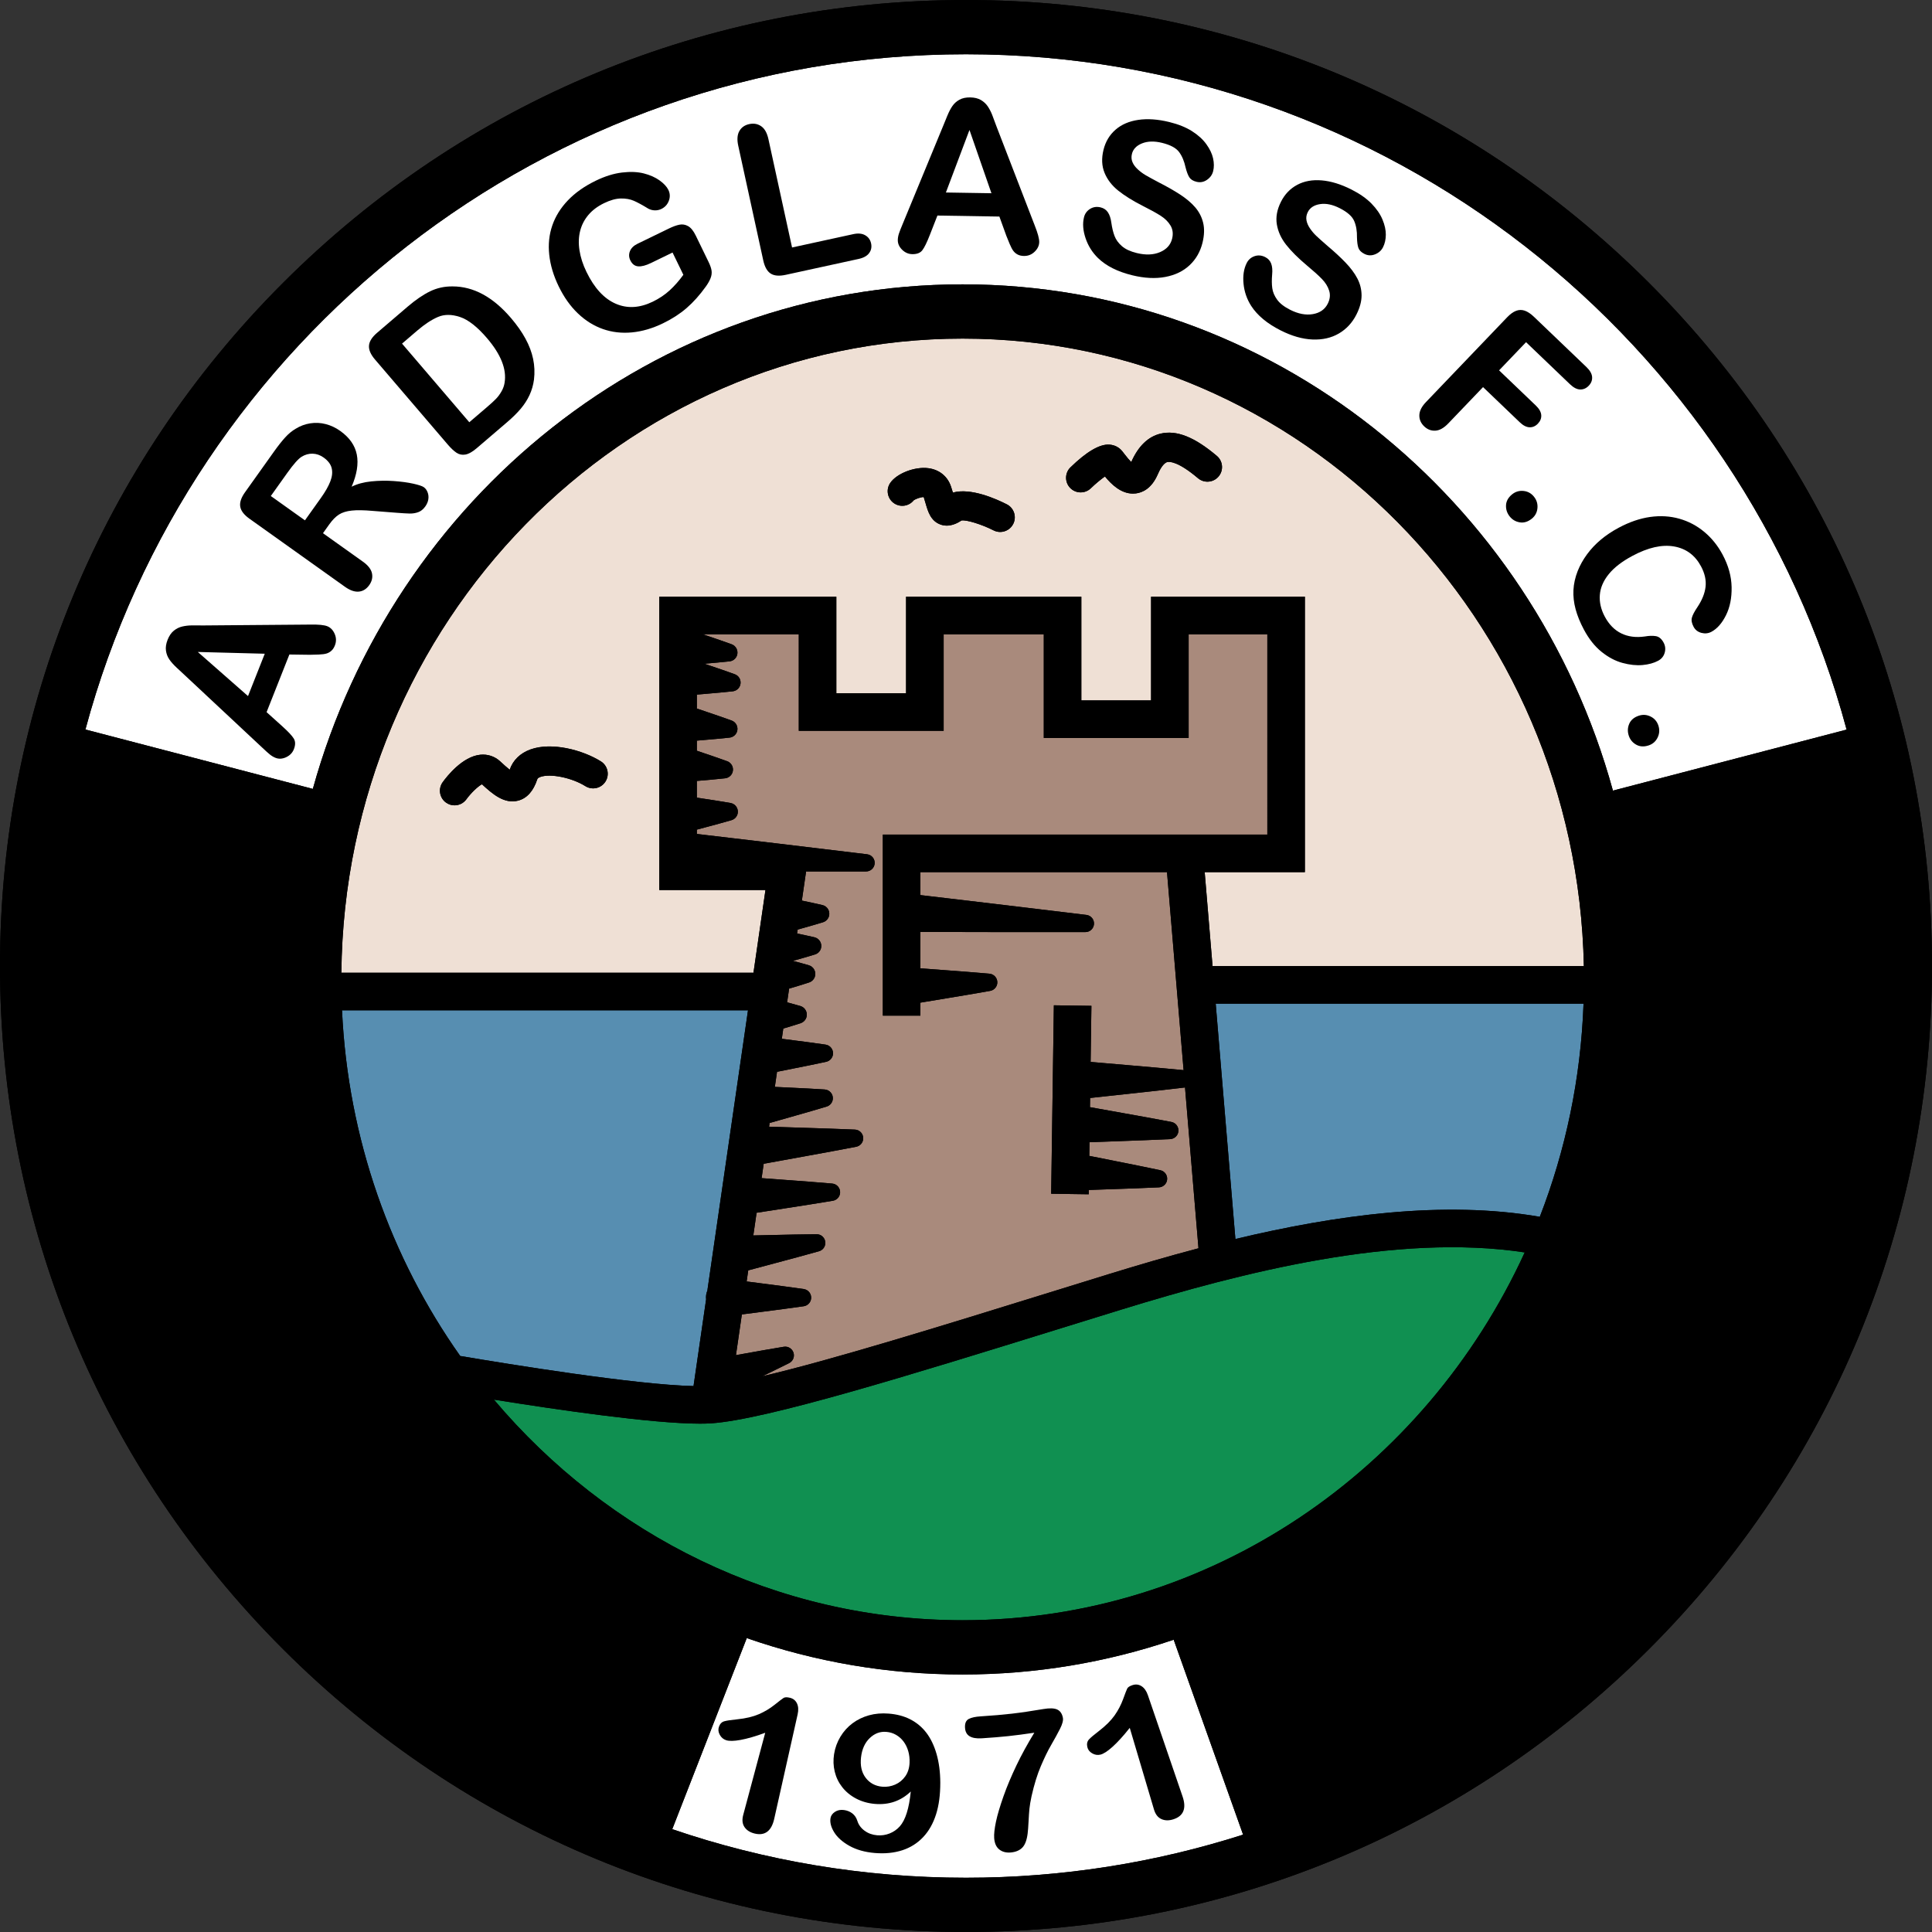 <?xml version="1.0" encoding="utf-8"?>
<!-- Generator: Adobe Illustrator 27.7.0, SVG Export Plug-In . SVG Version: 6.00 Build 0)  -->
<svg version="1.1" id="Layer_1" xmlns="http://www.w3.org/2000/svg" xmlns:xlink="http://www.w3.org/1999/xlink" x="0px" y="0px"
	 viewBox="0 0 2280.35 2280.35" style="enable-background:new 0 0 2280.35 2280.35;" xml:space="preserve">
<rect x="0" y="0" width="2280.35" height="2280.35" fill="#333333" stroke="none"/>
<style type="text/css">
	.st0{fill:#578EB1;}
	.st1{fill:#109051;}
	.st2{fill:#EFE0D5;}
	.st3{fill:#A98A7C;}
	.st4{fill:#FFFFFF;}
</style>
<g>
	<path d="M2280.35,1140.17c0,304.55-118.6,590.88-333.95,806.23s-501.67,333.95-806.23,333.95c-304.55,0-590.87-118.6-806.22-333.95
		S0,1444.72,0,1140.17S118.6,549.3,333.95,333.95S835.62,0,1140.17,0c304.56,0,590.88,118.6,806.23,333.95
		S2280.35,835.62,2280.35,1140.17z"/>
</g>
<g>
	<path class="st0" d="M1458.15,1462.4c118.45-28.33,246.06-45.9,359.28-26.2c30.39-78.3,48.41-163.01,51.62-251.57H1434.9
		L1458.15,1462.4z"/>
	<path class="st1" d="M1322.43,1546.04c-23.14,7.14-46.67,14.43-70.3,21.76c-178.8,55.45-347.69,107.81-412.85,112.16
		c-3.92,0.26-8.35,0.38-13.2,0.38c-55.93,0-169.03-16.51-243.15-28.39c134.56,159.46,332.7,260.42,553.29,260.42
		c292.72,0,545.89-177.79,663.43-434.14C1648.06,1455.17,1466.71,1501.56,1322.43,1546.04z"/>
	<path class="st2" d="M903.49,1050.47H778.17V704.3h208.97v113.98h82.32V704.3h206.86v122.42h82.32V704.3h181.53v325.06H1421.9
		l9.29,110.95h438.25c-8.13-409.84-333.9-740.67-733.22-740.67c-401.85,0-729.2,335.05-733.31,748.5h486.42L903.49,1050.47z
		 M1263.51,551.58c19.01-18.5,34.48-27.54,45.85-26.81c6.11,0.38,11.53,3.16,15.25,7.81c0.59,0.74,1.29,1.65,2.08,2.69
		c3.45,4.51,6.3,7.89,8.53,10.11c8.29-18.82,19.97-30.12,34.73-33.58c18.8-4.41,39.88,3.95,66.32,26.32
		c7.27,6.15,8.17,17.03,2.02,24.29c-6.15,7.27-17.03,8.18-24.29,2.02c-23.66-20.03-33.67-19.67-36.16-19.08
		c-4.9,1.15-9.17,9.53-11.28,14.42c-7.3,16.94-18.09,21.64-25.85,22.6c-1.17,0.14-2.33,0.21-3.46,0.21
		c-14.32,0-25.52-11.01-33.09-20.21c-4.83,3.4-11.28,8.74-16.61,13.91c-6.83,6.63-17.74,6.48-24.37-0.35
		C1256.54,569.12,1256.69,558.21,1263.51,551.58z M1050.63,570.2c7.56-11.35,29.11-19.72,45.18-17.58
		c12.94,1.73,22.66,9.63,26.67,21.69c0.84,2.52,1.57,4.9,2.22,7.11c20.92-5.93,50.67,7.23,63.66,13.85
		c8.48,4.32,11.85,14.7,7.53,23.19c-3.04,5.98-9.1,9.41-15.37,9.42c-2.63,0-5.31-0.61-7.81-1.89c-14.16-7.19-32.26-12.72-37.9-11.65
		c-4.27,2.81-13.99,8.69-24.85,4.71c-11.46-4.19-14.67-15.29-17.51-25.09c-0.64-2.21-1.34-4.64-2.19-7.28c-0.03,0-0.05,0-0.07,0
		c-3.33,0-9.27,2.01-11.76,3.85c-5.52,6.92-15.51,8.57-23.01,3.57C1047.5,588.83,1045.36,578.13,1050.63,570.2z M714.69,922.4
		c-5.05,8.07-15.68,10.53-23.75,5.48c-15.95-9.96-41.24-15.15-53.07-10.9c-3.16,1.14-3.55,2.3-3.75,2.92
		c-4.62,13.96-12.24,22.41-22.63,25.09c-16.42,4.24-30.33-7.98-42.64-19.32c-4.55,2.25-12.91,10.2-18.39,17.75
		c-3.38,4.64-8.64,7.11-13.98,7.11c-3.5,0-7.03-1.06-10.08-3.27c-7.7-5.57-9.44-16.32-3.89-24.03c5.1-7.07,23.37-30.31,44.41-32.43
		c8.69-0.87,17.05,1.91,23.48,7.85l0.6,0.56c2.94,2.71,7.15,6.6,10.59,9.3c3.92-11.29,12.41-19.56,24.59-23.96
		c24.9-8.98,61.37,0.55,83.04,14.09C717.29,903.69,719.74,914.33,714.69,922.4z"/>
	<path class="st3" d="M1335.01,1290.7l-31.92,3.47l-15.96,1.73c-0.16,0.01-0.32,0.04-0.48,0.05l-0.15,10.84l9.89,1.77l28.74,5.15
		c19.16,3.39,38.32,6.89,57.46,10.52c5.55,1.05,9.19,6.4,8.14,11.95c-0.9,4.74-4.95,8.09-9.57,8.31
		c-19.47,0.91-38.92,1.68-58.37,2.35l-29.18,1.07l-7.7,0.28l-0.23,16.09l4.3,0.86l26.51,5.28c17.68,3.48,35.35,7.06,53.01,10.78
		c5.53,1.17,9.07,6.59,7.91,12.12c-0.98,4.66-5,7.91-9.55,8.11c-18.03,0.82-36.04,1.51-54.05,2.09l-27.02,0.94l-1.68,0.06
		l-0.07,5.08l-44.32-0.63l3.17-222.41l44.32,0.63l-0.94,66.2l15.41,1.34l31.99,2.77c20.78,1.76,41.56,3.62,62.34,5.61l-19.57-233.75
		h-291.07v27.13c2.82,0.36,5.63,0.71,8.46,0.99l26.79,3.17l53.57,6.34l107.13,12.89c5.58,0.67,9.55,5.74,8.88,11.31
		c-0.62,5.17-5.02,8.96-10.1,8.96l-107.9-0.01l-53.95-0.11l-26.97-0.06c-1.97-0.04-3.94-0.03-5.91-0.02v42.96l3.34,0.25l26.03,1.96
		c17.35,1.26,34.71,2.62,52.07,4.13c5.63,0.49,9.81,5.45,9.32,11.09c-0.41,4.72-3.96,8.41-8.41,9.2
		c-17.16,3.05-34.32,5.96-51.49,8.77l-25.75,4.28l-5.11,0.85v15.33h-44.33V985.03h453.82V748.62h-92.87v122.42h-170.97V748.62
		h-118.2V862.6H942.82V748.62H829.39l5.45,1.85c9.58,3.21,19.16,6.52,28.71,9.97c5.41,1.95,8.22,7.92,6.26,13.34
		c-1.4,3.87-4.86,6.41-8.7,6.82c-9.93,1.06-19.85,1.97-29.75,2.8l7.17,2.43c9.58,3.21,19.16,6.52,28.71,9.97
		c5.41,1.95,8.22,7.92,6.26,13.34c-1.4,3.87-4.86,6.41-8.7,6.82c-10.1,1.07-20.19,2.01-30.26,2.84l-12.06,1.05v16.44l12.35,4.19
		c9.58,3.21,19.16,6.52,28.71,9.97c5.41,1.95,8.22,7.92,6.26,13.34c-1.4,3.87-4.86,6.41-8.7,6.82c-10.1,1.07-20.19,2.01-30.26,2.84
		l-8.37,0.73v11.92l7.07,2.4c9.58,3.21,19.16,6.52,28.71,9.97c5.41,1.95,8.22,7.92,6.26,13.34c-1.4,3.87-4.86,6.41-8.7,6.82
		c-10.1,1.07-20.19,2.01-30.26,2.84l-3.09,0.27v19.72l9.77,1.5c10,1.49,20,3.09,30.01,4.82c5.67,0.98,9.47,6.37,8.49,12.04
		c-0.7,4.06-3.67,7.16-7.38,8.23c-9.76,2.82-19.53,5.49-29.3,8.07l-11.58,3.1v5.08c4.49,0.52,8.97,1.16,13.47,1.61l26.79,3.17
		l53.57,6.34l107.13,12.89c5.58,0.67,9.55,5.74,8.88,11.31c-0.62,5.17-5.02,8.96-10.1,8.96l-70.79,0l-4.99,34.38
		c8.08,1.66,16.17,3.4,24.26,5.28c5.66,1.31,9.17,6.97,7.86,12.62c-0.88,3.78-3.71,6.6-7.16,7.67c-8.39,2.57-16.78,4.99-25.17,7.32
		l-4.75,1.34l-0.67,4.61c6.81,1.43,13.62,2.87,20.44,4.45c5.66,1.31,9.17,6.97,7.86,12.62c-0.88,3.78-3.71,6.6-7.16,7.67
		c-8.39,2.57-16.78,4.99-25.17,7.32l-0.63,0.18l-0.02,0.11c6.18,1.65,12.37,3.33,18.55,5.15c5.63,1.66,8.85,7.57,7.19,13.2
		c-1.02,3.46-3.71,6.04-6.9,7.1c-7.3,2.38-14.61,4.63-21.91,6.77l-1.68,0.5l-2.34,16.17c5.21,1.41,10.42,2.8,15.63,4.34
		c5.63,1.66,8.85,7.57,7.19,13.2c-1.02,3.46-3.71,6.04-6.9,7.1c-6.8,2.22-13.61,4.3-20.41,6.31l-1.75,12.08l13.44,1.74
		c12.72,1.6,25.44,3.31,38.17,5.15c5.64,0.82,9.55,6.05,8.73,11.69c-0.63,4.38-3.95,7.72-8.04,8.6
		c-12.57,2.71-25.15,5.28-37.73,7.75l-18.87,3.77l-1.36,0.27l-2.58,17.82l1.13,0.05l19.22,0.93c12.81,0.58,25.63,1.25,38.46,2.07
		c5.69,0.36,10,5.26,9.64,10.95c-0.28,4.42-3.32,8.01-7.32,9.22c-12.31,3.71-24.65,7.28-36.99,10.75l-18.51,5.27l-9.25,2.63
		c-0.86,0.2-1.71,0.46-2.56,0.72l-0.63,4.37l12.87,0.41l29.48,0.94c19.65,0.58,39.31,1.27,58.97,2.09c5.64,0.24,10.02,5,9.78,10.64
		c-0.2,4.83-3.73,8.73-8.28,9.61c-19.33,3.72-38.67,7.3-58.02,10.78l-29.02,5.28l-14.51,2.64c-2.55,0.38-5.08,0.96-7.62,1.39
		l-2.46,16.94l1.3,0.1l27.33,2.03c18.22,1.31,36.44,2.72,54.66,4.28c5.63,0.48,9.81,5.43,9.33,11.06c-0.41,4.76-4.01,8.48-8.52,9.22
		c-18.04,3-36.09,5.86-54.15,8.62l-27.08,4.2l-8.8,1.37l-3.88,26.77l22.32-0.5c17.43-0.43,34.87-0.76,52.34-0.95
		c5.66-0.06,10.29,4.47,10.35,10.13c0.05,4.74-3.13,8.76-7.48,9.97c-16.82,4.7-33.66,9.27-50.51,13.73l-25.27,6.76l-7.72,2.06
		l-1.9,13.11l19.22,2.49c16.04,2.04,32.08,4.17,48.13,6.45c5.61,0.8,9.51,5.99,8.71,11.59c-0.66,4.62-4.31,8.08-8.71,8.71
		c-16.04,2.28-32.08,4.42-48.13,6.45l-24.06,3.12l-0.8,0.1l-6.97,48.05l11.44-2.05c14.97-2.72,29.97-5.35,45.01-7.84
		c5.59-0.93,10.88,2.86,11.81,8.45c0.75,4.55-1.62,8.9-5.53,10.86c-10.48,5.25-21.01,10.36-31.54,15.47
		c82.14-19.23,212.26-59.58,339.15-98.93c23.65-7.33,47.21-14.64,70.37-21.78c33.37-10.29,68.7-20.66,105.22-30.31l-15.89-189.8
		C1377.47,1286.08,1356.24,1288.44,1335.01,1290.7z"/>
	<path class="st0" d="M833.4,1533.76c-0.17-1.77-0.2-3.57,0.07-5.41c0.26-1.79,0.8-3.47,1.45-5.08l47.97-330.81H403.67
		c7.03,151.98,57.78,292.33,139.5,407.99c57.53,9.74,207.13,34.03,275.4,35.52L833.4,1533.76z"/>
	<path class="st4" d="M1136.22,1976.4c-89.06,0-174.76-15.11-254.81-42.95L793.46,2159c108.84,37.14,225.46,57.32,346.72,57.32
		c113.99,0,223.88-17.88,327.07-50.87l-81.93-230.09C1306.9,1961.95,1223.17,1976.4,1136.22,1976.4z"/>
	<path class="st4" d="M1140.17,64.03c-496.88,0-916.12,338.53-1039.36,797.03l268.43,70.08
		c95.26-343.39,403.03-595.52,766.98-595.52c364.66,0,672.92,253.12,767.53,597.55l275.82-72.01
		C2056.35,402.6,1637.09,64.03,1140.17,64.03z"/>
	<path d="M1933.65,1156.01c0,362.91-230.25,671.48-548.35,779.35l81.93,230.09c433.96-138.75,749.08-545.88,749.08-1025.28
		c0-96.47-12.83-189.99-36.76-279.01l-275.82,72.01C1923.22,1004.05,1933.65,1078.8,1933.65,1156.01z"/>
	<path d="M338.78,1156.01c0-77.94,10.63-153.38,30.46-224.87l-268.43-70.08c-23.94,89.05-36.78,182.6-36.78,279.11
		c0,472.14,305.63,874.21,729.43,1018.83l87.95-225.55C566.27,1823.84,338.78,1516.74,338.78,1156.01z"/>
	<path d="M1140.17,0C835.62,0,549.3,118.6,333.95,333.95S0,835.62,0,1140.17s118.6,590.87,333.95,806.23
		s501.67,333.95,806.23,333.95s590.87-118.6,806.23-333.95s333.95-501.67,333.95-806.23s-118.6-590.87-333.95-806.22
		S1444.73,0,1140.17,0z M2216.32,1140.17c0,479.4-315.12,886.52-749.08,1025.28l6.97,19.56l-6.97-19.56
		c-103.19,32.99-213.07,50.87-327.07,50.87c-121.25,0-237.88-20.18-346.72-57.32l-11.73,30.07l11.73-30.07
		c-423.8-144.62-729.43-546.69-729.43-1018.83c0-96.51,12.84-190.06,36.78-279.11l-46.63-12.17l46.63,12.17
		C224.06,402.55,643.29,64.03,1140.17,64.03c496.92,0,916.18,338.58,1039.39,797.13l47.01-12.27l-47.01,12.27
		C2203.49,950.18,2216.32,1043.7,2216.32,1140.17z"/>
	<path d="M881.41,1933.45l11.58-29.71L881.41,1933.45c80.05,27.84,165.74,42.95,254.81,42.95c86.96,0,170.68-14.44,249.09-41.04
		l-12.95-36.36l12.95,36.36c318.09-107.87,548.35-416.45,548.35-779.35c0-77.21-10.44-151.96-29.91-222.84l-34.95,9.12l34.95-9.12
		c-94.61-344.43-402.87-597.55-767.53-597.55c-363.94,0-671.72,252.13-766.98,595.52l42.72,11.15l-42.72-11.15
		c-19.83,71.49-30.46,146.92-30.46,224.87C338.78,1516.74,566.27,1823.84,881.41,1933.45z M1136.22,399.64
		c399.32,0,725.08,330.83,733.22,740.67h25.35v44.33h-25.73c-3.21,88.56-21.23,173.27-51.62,251.57c9.73,1.69,19.37,3.62,28.87,5.88
		l-10.26,43.12c-11.9-2.83-24.06-5.11-36.39-6.99c-117.54,256.35-370.71,434.14-663.43,434.14
		c-220.58,0-418.72-100.96-553.29-260.42c-39.04-6.26-67.27-11.23-70.65-11.82l7.72-43.65c0.45,0.08,9.05,1.6,23.18,3.99
		c-81.73-115.66-132.47-256.01-139.5-407.99h-32.73v-44.33h31.96C407.02,734.69,734.36,399.64,1136.22,399.64z"/>
	<path d="M1458.15,1462.4l2.17,25.94l-44.17,3.69l-1.56-18.66c-36.52,9.64-71.85,20.02-105.22,30.31
		c-23.16,7.14-46.72,14.44-70.37,21.78c-126.89,39.34-257.01,79.69-339.15,98.93c-3.17,1.54-6.32,3.13-9.49,4.65l-20.54,9.96
		l-7.41,3.59l-2.67,18.43l-43.87-6.36l2.71-18.68c-68.27-1.49-217.87-25.79-275.4-35.52c12.54,17.75,25.79,34.95,39.75,51.49
		c74.13,11.88,187.23,28.39,243.15,28.39c4.85,0,9.27-0.12,13.2-0.38c65.16-4.34,234.04-56.71,412.85-112.16
		c23.63-7.33,47.16-14.62,70.3-21.76c144.29-44.48,325.63-90.87,477.22-67.82c6.32-13.79,12.26-27.79,17.78-42.02
		C1704.21,1416.5,1576.6,1434.07,1458.15,1462.4z"/>
	<path d="M1836.04,1485.21l10.26-43.12c-9.5-2.26-19.14-4.19-28.87-5.88c-5.52,14.23-11.46,28.23-17.78,42.02
		C1811.98,1480.1,1824.13,1482.38,1836.04,1485.21z"/>
	<path d="M520,1596.47l-7.72,43.65c3.37,0.6,31.61,5.57,70.65,11.82c-13.96-16.54-27.21-33.73-39.75-51.49
		C529.05,1598.07,520.46,1596.56,520,1596.47z"/>
	<path d="M852.37,1509.46c4.01-0.59,8.02,0.51,12.03,0.88l12.03,1.56l4.84,0.63l1.9-13.11l-4.92,1.31
		c-4.23,0.97-8.36,2.68-12.73,2.71c-12.35,0.07-22.43-9.88-22.5-22.24c-0.06-10.27,6.83-18.96,16.24-21.64
		c4.2-1.2,8.64-0.72,12.98-0.96l13.08-0.29l3.83-0.09l3.88-26.77l-4.74,0.74c-4.52,0.55-9.01,1.83-13.57,1.42
		c-12.29-1.11-21.36-11.97-20.26-24.27c0.93-10.31,8.74-18.36,18.49-20.03c4.51-0.77,9.09,0.15,13.64,0.34l12.36,0.92l2.46-16.94
		c-2.3,0.39-4.6,0.68-6.93,0.57c-12.32-0.57-21.84-11.02-21.27-23.34c0.49-10.48,8.14-18.93,17.99-20.87
		c4.83-0.95,9.79-0.21,14.69-0.21l1.87,0.06l0.63-4.37c-2.23,0.68-4.45,1.41-6.77,1.24c-12.42-0.87-21.78-11.65-20.91-24.08
		c0.67-9.54,7.23-17.28,15.84-19.96c3.08-0.95,6.35-0.21,9.53-0.21l8.48,0.41l2.58-17.82l-8.08,1.61c-3.15,0.47-6.28,1.69-9.46,1.2
		c-12.31-1.87-20.78-13.37-18.91-25.68c1.44-9.45,8.6-16.64,17.39-18.62c3.14-0.7,6.34,0.3,9.52,0.55l9.54,1.23l5.64,0.73
		l1.75-12.08c-0.5,0.15-1,0.32-1.5,0.46l-10.96,3.28l-5.48,1.64c-1.83,0.39-3.65,1.52-5.49,0.96
		c-11.89-3.65-18.65-15.94-15.68-27.87h-2.56l-47.97,330.81C837.9,1515.9,844.56,1510.62,852.37,1509.46z"/>
	<path d="M922.59,1181.26c2.16,0.56,4.31,1.21,6.47,1.8l2.34-16.17l-9.28,2.78l-5.48,1.64c-1.83,0.39-3.65,1.52-5.49,0.96
		c-0.93-0.29-1.77-0.72-2.64-1.11v6.34l3.03,0.81L922.59,1181.26z"/>
	<path d="M931.94,1099.9l3.72,0.78c1.73,0.35,3.45,0.77,5.18,1.13l0.67-4.61l-7.84,2.21L931.94,1099.9z"/>
	<path d="M895.71,1143.16c1.05-3.43,2.88-6.43,5.19-8.92c-5.54-5.49-8.22-13.61-6.24-21.74c1.96-8.09,8.02-14.14,15.41-16.51
		c0.01,0,0.01,0,0.02,0c-5.37-5.49-7.92-13.49-5.98-21.5c1.96-8.09,8.02-14.14,15.41-16.51c2.1-0.66,4.25,0.37,6.38,0.66l6.4,1.34
		l12.8,2.68c0.45,0.09,0.9,0.2,1.35,0.29l4.99-34.38l-37.11,0l-53.95-0.11l-26.97-0.06c-8.98-0.17-18.01,0.39-26.93-0.73
		c-12.17-1.54-20.79-12.65-19.25-24.82c1.41-11.19,10.92-19.38,21.91-19.43c4.47-0.03,8.92,0.37,13.36,0.88v-5.08l-3.07,0.82
		l-7.33,1.96c-2.45,0.5-4.86,1.74-7.37,1.28c-12.38-2.25-20.59-14.12-18.34-26.5c1.59-8.72,7.97-15.38,15.92-17.76
		c2.44-0.73,4.97,0.24,7.46,0.47l7.5,1.15l5.23,0.8v-19.72l-12.03,1.05l-7.56,0.66c-2.5,0.07-5.09,0.87-7.48-0.02
		c-11.8-4.37-17.82-17.49-13.45-29.29c3.08-8.31,10.53-13.76,18.77-14.72c2.53-0.29,4.85,1.1,7.27,1.76l7.18,2.44l7.3,2.48v-11.92
		l-6.75,0.59l-7.56,0.66c-2.5,0.07-5.09,0.87-7.48-0.02c-11.8-4.37-17.82-17.49-13.45-29.29c3.08-8.31,10.53-13.76,18.77-14.72
		c2.53-0.29,4.85,1.1,7.27,1.76l7.18,2.44l2.02,0.69v-16.44l-3.06,0.27l-7.56,0.66c-2.5,0.07-5.09,0.87-7.48-0.02
		c-11.8-4.37-17.82-17.49-13.45-29.29c1.2-3.23,3.07-6.01,5.37-8.28c-8.82-5.65-12.86-16.85-9.07-27.07
		c3.08-8.31,10.53-13.76,18.77-14.72c2.53-0.29,4.85,1.1,7.27,1.76l7.18,2.44l8.91,3.03h113.42V862.6h170.97V748.62h118.2v122.42
		h170.97V748.62h92.87v236.41h-453.82v213.72h44.33v-15.33l-7.77,1.29c-4.3,0.56-8.56,1.86-12.9,1.46
		c-12.3-1.13-21.36-12.01-20.24-24.32c0.94-10.22,8.63-18.2,18.25-19.96c4.29-0.78,8.65,0.13,12.98,0.3l9.67,0.73v-42.96
		c-7.02,0.03-14.05,0.17-21.02-0.71c-12.17-1.54-20.79-12.65-19.25-24.82c1.41-11.19,10.92-19.38,21.91-19.43
		c6.16-0.04,12.26,0.72,18.37,1.49v-27.13h291.07l-0.76-9.06l44.17-3.7l1.07,12.76h118.27V704.3h-181.53v122.42h-82.32V704.3
		h-206.86v113.98h-82.32V704.3H778.17v346.17h125.31l-14.16,97.68h5.47C894.92,1146.48,895.21,1144.82,895.71,1143.16z"/>
	<path d="M823.37,1629.7c-1.58-9.86,3.56-19.25,11.99-23.54c3.4-1.73,7.33-1.84,11.03-2.66l11.24-2.01l11.03-1.98l6.97-48.05
		l-11.23,1.46c-4.01,0.37-8.02,1.47-12.03,0.88c-10.4-1.53-18.01-10.01-18.97-20.03l-14.82,102.22c2.41,0.05,4.73,0.08,6.93,0.08
		C824.53,1634.09,823.74,1631.99,823.37,1629.7z"/>
	<path d="M936.14,1134.16l0.02-0.11l-0.2,0.06C936.02,1134.12,936.08,1134.14,936.14,1134.16z"/>
	<path d="M849.07,1648.31c-9.94,1.59-19.31-3.67-23.56-12.25c-2.2,0.01-4.52-0.02-6.93-0.08l-2.71,18.68l43.87,6.36l2.67-18.43
		l-2.86,1.39C856.08,1645.49,852.83,1647.71,849.07,1648.31z"/>
	<path d="M1396.99,1263.11c0.55,0.05,1.1,0.1,1.65,0.15c5.61,0.54,9.73,5.53,9.19,11.14c-0.47,4.87-4.3,8.62-8.97,9.16
		c-0.05,0.01-0.1,0.01-0.16,0.02l15.89,189.8c14.35-3.79,28.88-7.47,43.56-10.98l-23.25-277.77h-24.1v-44.33h20.38l-9.29-110.95
		h-44.48L1396.99,1263.11z"/>
	<path d="M1416.15,1492.04l44.17-3.69l-2.17-25.94c-14.68,3.51-29.21,7.19-43.56,10.98L1416.15,1492.04z"/>
	<polygon points="1376.66,1020.3 1377.42,1029.36 1421.9,1029.36 1420.83,1016.6 	"/>
	<path d="M403.67,1192.47H882.9l6.43-44.33H402.9c-0.03,2.62-0.1,5.23-0.1,7.86C402.81,1168.23,403.12,1180.38,403.67,1192.47z"/>
	<path d="M370.94,1192.47h32.73c-0.56-12.09-0.87-24.24-0.87-36.46c0-2.63,0.07-5.24,0.1-7.86h-31.96V1192.47z"/>
	<path d="M885.7,1191.24c2.27-7.39,8.01-12.88,14.79-15.23c1.83-0.62,3.68,0.46,5.51,0.8l2.49,0.67v-6.34
		c-9.04-4.04-14.5-13.29-13.71-23h-5.47l-6.43,44.33h2.56C885.56,1192.06,885.58,1191.65,885.7,1191.24z"/>
	<path d="M1434.9,1184.64h434.15c0.34-9.51,0.58-19.04,0.58-28.63c0-5.25-0.09-10.47-0.19-15.69h-438.25L1434.9,1184.64z"/>
	<path d="M1869.05,1184.64h25.73v-44.33h-25.35c0.1,5.22,0.19,10.45,0.19,15.69C1869.63,1165.6,1869.39,1175.13,1869.05,1184.64z"/>
	<polygon points="1410.8,1184.64 1434.9,1184.64 1431.19,1140.31 1410.8,1140.31 	"/>
	<path d="M822.5,780.39l1.67,0.57l7.2,2.44c9.9-0.82,19.82-1.74,29.75-2.8c3.83-0.41,7.3-2.95,8.7-6.82
		c1.95-5.41-0.85-11.38-6.26-13.34c-9.56-3.45-19.13-6.76-28.71-9.97l-5.45-1.85h-6.89V780.39z"/>
	<path d="M816.99,778.51l5.51,1.87v-31.76h6.89l-8.91-3.03l-7.18-2.44c-2.41-0.66-4.74-2.05-7.27-1.76
		c-8.24,0.96-15.68,6.41-18.77,14.72c-3.79,10.23,0.25,21.42,9.07,27.07c3.63-3.57,8.35-5.85,13.39-6.44
		C812.25,776.46,814.58,777.85,816.99,778.51z"/>
	<path d="M864.82,815.96c3.83-0.41,7.3-2.95,8.7-6.82c1.95-5.41-0.85-11.38-6.26-13.34c-9.56-3.45-19.13-6.76-28.71-9.97l-7.17-2.43
		c-0.17,0.01-0.34,0.03-0.51,0.05l-8.37,0.73v35.68l12.06-1.05C844.63,817.97,854.72,817.03,864.82,815.96z"/>
	<path d="M815.75,784.76l-7.56,0.66c-2.5,0.07-5.09,0.87-7.48-0.02c-1.57-0.58-3.03-1.34-4.38-2.21c-2.31,2.27-4.18,5.05-5.37,8.28
		c-4.37,11.8,1.65,24.91,13.45,29.29c2.39,0.88,4.98,0.08,7.48,0.02l7.56-0.66l3.06-0.27v-35.68L815.75,784.76z"/>
	<path d="M822.5,780.39v3.79l8.37-0.73c0.17-0.01,0.34-0.03,0.51-0.05l-7.2-2.44L822.5,780.39z"/>
	<path d="M808.19,785.42l7.56-0.66l6.75-0.59v-3.79l-5.51-1.87c-2.41-0.66-4.74-2.05-7.27-1.76c-5.04,0.59-9.76,2.87-13.39,6.44
		c1.36,0.87,2.81,1.63,4.38,2.21C803.1,786.29,805.69,785.49,808.19,785.42z"/>
	<path d="M861.13,870.61c3.83-0.41,7.3-2.95,8.7-6.82c1.95-5.41-0.85-11.38-6.26-13.34c-9.56-3.45-19.13-6.76-28.71-9.97
		l-12.35-4.19v37.89l8.37-0.73C840.94,872.62,851.02,871.69,861.13,870.61z"/>
	<path d="M820.48,835.61l-7.18-2.44c-2.41-0.66-4.74-2.05-7.27-1.76c-8.24,0.96-15.68,6.41-18.77,14.72
		c-4.37,11.8,1.65,24.91,13.45,29.29c2.39,0.88,4.98,0.08,7.48,0.02l7.56-0.66l6.75-0.59v-37.89L820.48,835.61z"/>
	<path d="M855.85,918.63c3.83-0.41,7.3-2.95,8.7-6.82c1.95-5.41-0.85-11.38-6.26-13.34c-9.56-3.45-19.13-6.76-28.71-9.97l-7.07-2.4
		v35.64l3.09-0.27C835.66,920.64,845.75,919.71,855.85,918.63z"/>
	<path d="M815.2,883.63l-7.18-2.44c-2.41-0.66-4.74-2.05-7.27-1.76c-8.24,0.96-15.68,6.41-18.77,14.72
		c-4.37,11.8,1.65,24.91,13.45,29.29c2.39,0.88,4.98,0.08,7.48,0.02l7.56-0.66l12.03-1.05v-35.64L815.2,883.63z"/>
	<path d="M863.39,968.06c3.7-1.08,6.67-4.18,7.38-8.23c0.98-5.67-2.82-11.06-8.49-12.04c-10.01-1.73-20.01-3.33-30.01-4.82
		l-9.77-1.5v37.76l11.58-3.1C843.86,973.55,853.63,970.88,863.39,968.06z"/>
	<path d="M817.27,940.66l-7.5-1.15c-2.49-0.23-5.02-1.2-7.46-0.47c-7.95,2.38-14.33,9.04-15.92,17.76
		c-2.25,12.38,5.96,24.25,18.34,26.5c2.5,0.46,4.91-0.78,7.37-1.28l7.33-1.96l3.07-0.82v-37.76L817.27,940.66z"/>
	<path d="M946.25,1095.86c8.4-2.33,16.79-4.75,25.17-7.32c3.46-1.07,6.28-3.89,7.16-7.67c1.32-5.66-2.2-11.31-7.86-12.62
		c-8.09-1.88-16.18-3.62-24.26-5.28l-4.96,34.24L946.25,1095.86z"/>
	<path d="M916.45,1096.66l6.4,1.34l9.09,1.9l1.72-0.49l7.84-2.21l4.96-34.24c-0.45-0.09-0.9-0.2-1.35-0.29l-12.8-2.68l-6.4-1.34
		c-2.13-0.29-4.28-1.33-6.38-0.66c-7.39,2.36-13.45,8.42-15.41,16.51c-1.94,8.01,0.61,16.01,5.98,21.5
		C912.18,1095.34,914.33,1096.36,916.45,1096.66z"/>
	<path d="M1119.23,1100.03l53.95,0.11l107.9,0.01c5.08,0.01,9.48-3.79,10.1-8.96c0.67-5.58-3.31-10.64-8.88-11.31l-107.13-12.89
		l-53.57-6.34l-26.79-3.17c-2.82-0.29-5.64-0.64-8.46-0.99v43.46c1.97-0.01,3.94-0.01,5.91,0.02L1119.23,1100.03z"/>
	<path d="M1067.98,1054.99c-10.98,0.05-20.49,8.24-21.91,19.43c-1.54,12.17,7.08,23.28,19.25,24.82c6.97,0.88,14,0.74,21.02,0.71
		v-43.46C1080.24,1055.72,1074.13,1054.96,1067.98,1054.99z"/>
	<path d="M1032.34,1019.63c0.67-5.58-3.31-10.64-8.88-11.31l-107.13-12.89l-53.57-6.34l-26.79-3.17c-4.49-0.45-8.98-1.09-13.47-1.61
		v21.82h132.2l-3.25,22.44l70.79,0C1027.32,1028.59,1031.72,1024.8,1032.34,1019.63z"/>
	<path d="M822.5,1006.14v-21.82c-4.44-0.51-8.89-0.9-13.36-0.88c-10.98,0.05-20.49,8.24-21.91,19.43
		c-1.54,12.17,7.08,23.28,19.25,24.82c8.92,1.13,17.95,0.56,26.93,0.73l26.97,0.06l53.95,0.11l37.11,0l3.25-22.44H822.5z"/>
	<path d="M1302.66,1254.72l-15.41-1.34l-0.61,42.56c0.16-0.01,0.32-0.04,0.48-0.05l15.96-1.73l31.92-3.47
		c21.23-2.26,42.46-4.63,63.69-7.13l-1.71-20.47c-20.78-1.99-41.56-3.85-62.34-5.61L1302.66,1254.72z"/>
	<path d="M1398.86,1283.56c4.67-0.55,8.5-4.29,8.97-9.16c0.54-5.61-3.58-10.6-9.19-11.14c-0.55-0.05-1.1-0.1-1.65-0.15l1.71,20.47
		C1398.75,1283.57,1398.8,1283.57,1398.86,1283.56z"/>
	<path d="M1293.6,1347.91l29.18-1.07c19.45-0.67,38.9-1.44,58.37-2.35c4.62-0.22,8.67-3.56,9.57-8.31
		c1.05-5.55-2.59-10.9-8.14-11.95c-19.14-3.63-38.3-7.13-57.46-10.52l-28.74-5.15l-9.89-1.77l-0.59,41.41L1293.6,1347.91z"/>
	<path d="M1286.78,1404.47l27.02-0.94c18.01-0.58,36.02-1.26,54.05-2.09c4.55-0.21,8.57-3.45,9.55-8.11
		c1.16-5.53-2.37-10.96-7.91-12.12c-17.66-3.72-35.33-7.3-53.01-10.78l-26.51-5.28l-4.3-0.86l-0.57,40.23L1286.78,1404.47z"/>
	<path d="M1117.21,1178.3c17.17-2.81,34.33-5.72,51.49-8.77c4.45-0.79,8-4.48,8.41-9.2c0.49-5.63-3.68-10.6-9.32-11.09
		c-17.36-1.5-34.72-2.87-52.07-4.13l-26.03-1.96l-3.34-0.25v40.51l5.11-0.85L1117.21,1178.3z"/>
	<path d="M1076.68,1142.18c-4.33-0.17-8.7-1.08-12.98-0.3c-9.62,1.76-17.31,9.74-18.25,19.96c-1.13,12.3,7.93,23.19,20.24,24.32
		c4.34,0.4,8.61-0.9,12.9-1.46l7.77-1.29v-40.51L1076.68,1142.18z"/>
	<path d="M936.79,1133.87c8.4-2.33,16.79-4.75,25.17-7.32c3.46-1.07,6.29-3.89,7.16-7.67c1.31-5.66-2.2-11.31-7.86-12.62
		c-6.82-1.59-13.63-3.02-20.44-4.45l-4.68,32.24L936.79,1133.87z"/>
	<path d="M910.51,1127.93c1.83-0.62,3.68,0.46,5.51,0.8l5.52,1.48l11.05,2.96c1.12,0.29,2.24,0.63,3.36,0.93l0.2-0.06l4.68-32.24
		c-1.73-0.36-3.45-0.78-5.18-1.13l-3.72-0.78l-4.57,1.29c-2.1,0.44-4.18,1.62-6.32,1.1c-4.34-1.05-8.05-3.32-10.96-6.29
		c-0.01,0-0.01,0-0.02,0c-7.39,2.36-13.45,8.42-15.41,16.51c-1.98,8.13,0.7,16.25,6.24,21.74
		C903.56,1131.37,906.87,1129.19,910.51,1127.93z"/>
	<path d="M927.36,1101.19l4.57-1.29l-9.09-1.9l-6.4-1.34c-2.12-0.29-4.27-1.31-6.36-0.66c2.91,2.97,6.61,5.24,10.96,6.29
		C923.18,1102.81,925.26,1101.63,927.36,1101.19z"/>
	<path d="M933.07,1166.38c7.31-2.14,14.61-4.39,21.91-6.77c3.18-1.06,5.88-3.64,6.9-7.1c1.66-5.63-1.56-11.54-7.19-13.2
		c-6.19-1.82-12.37-3.5-18.55-5.15l-4.75,32.72L933.07,1166.38z"/>
	<path d="M916.64,1171.3l5.48-1.64l9.28-2.78l4.75-32.72c-0.06-0.02-0.13-0.04-0.19-0.05l-11.75,3.32l-6.3,1.78
		c-2.1,0.44-4.18,1.62-6.32,1.1c-4.22-1.02-7.81-3.21-10.69-6.05c-2.31,2.49-4.13,5.49-5.19,8.92c-0.51,1.66-0.79,3.32-0.92,4.98
		h13.71v23c0.87,0.39,1.71,0.82,2.64,1.11C912.99,1172.82,914.81,1171.69,916.64,1171.3z"/>
	<path d="M894.79,1148.14c-0.78,9.72,4.68,18.96,13.71,23v-23H894.79z"/>
	<path d="M917.91,1139.2l6.3-1.78l11.75-3.32c-1.12-0.3-2.24-0.64-3.36-0.93l-11.05-2.96l-5.52-1.48c-1.84-0.34-3.69-1.42-5.51-0.8
		c-3.64,1.26-6.95,3.44-9.61,6.31c2.87,2.85,6.47,5.03,10.69,6.05C913.72,1140.81,915.8,1139.64,917.91,1139.2z"/>
	<path d="M951.88,1200.59c1.66-5.63-1.56-11.54-7.19-13.2c-5.21-1.54-10.42-2.93-15.63-4.34l-4.49,30.95
		c6.81-2.01,13.61-4.08,20.41-6.31C948.16,1206.63,950.85,1204.06,951.88,1200.59z"/>
	<path d="M922.59,1181.26l-11.05-2.96l-3.03-0.81v14.99h-23.04c-2.97,11.93,3.79,24.22,15.68,27.87c1.84,0.57,3.66-0.57,5.49-0.96
		l5.48-1.64l10.96-3.28c0.5-0.15,1-0.32,1.5-0.46l4.49-30.95C926.9,1182.47,924.74,1181.82,922.59,1181.26z"/>
	<path d="M908.5,1177.48l-2.49-0.67c-1.84-0.34-3.69-1.42-5.51-0.8c-6.79,2.35-12.53,7.84-14.79,15.23
		c-0.13,0.41-0.14,0.82-0.24,1.23h23.04V1177.48z"/>
	<path d="M937.39,1261.01c12.58-2.47,25.16-5.04,37.73-7.75c4.08-0.89,7.4-4.23,8.04-8.6c0.82-5.64-3.09-10.87-8.73-11.69
		c-12.73-1.84-25.45-3.55-38.17-5.15l-13.44-1.74l-5.65,38.97l1.36-0.27L937.39,1261.01z"/>
	<path d="M917.17,1225.35l-9.54-1.23c-3.18-0.26-6.38-1.25-9.52-0.55c-8.8,1.98-15.96,9.17-17.39,18.62
		c-1.87,12.31,6.6,23.81,18.91,25.68c3.18,0.48,6.31-0.73,9.46-1.2l8.08-1.61l5.65-38.97L917.17,1225.35z"/>
	<path d="M920.21,1322.12l18.51-5.27c12.34-3.47,24.67-7.04,36.99-10.75c4-1.21,7.04-4.81,7.32-9.22
		c0.36-5.69-3.95-10.59-9.64-10.95c-12.84-0.82-25.65-1.49-38.46-2.07l-19.22-0.93l-1.13-0.05l-6.18,42.6
		c0.85-0.26,1.7-0.52,2.56-0.72L920.21,1322.12z"/>
	<path d="M906.09,1282.46c-3.19,0-6.46-0.74-9.53,0.21c-8.61,2.68-15.17,10.42-15.84,19.96c-0.87,12.42,8.49,23.2,20.91,24.08
		c2.32,0.16,4.55-0.56,6.77-1.24l6.18-42.6L906.09,1282.46z"/>
	<path d="M923.55,1369.59l29.02-5.28c19.35-3.48,38.69-7.06,58.02-10.78c4.55-0.87,8.08-4.78,8.28-9.61
		c0.24-5.64-4.14-10.4-9.78-10.64c-19.67-0.83-39.32-1.51-58.97-2.09l-29.48-0.94l-12.87-0.41l-6.35,43.78
		c2.54-0.44,5.08-1.01,7.62-1.39L923.55,1369.59z"/>
	<path d="M905.89,1329.78c-4.9,0-9.86-0.74-14.69,0.21c-9.85,1.94-17.5,10.39-17.99,20.87c-0.57,12.32,8.95,22.76,21.27,23.34
		c2.33,0.11,4.64-0.18,6.93-0.57l6.35-43.78L905.89,1329.78z"/>
	<path d="M928.91,1425.88c18.05-2.76,36.1-5.62,54.15-8.62c4.5-0.75,8.11-4.47,8.52-9.22c0.48-5.63-3.7-10.58-9.33-11.06
		c-18.23-1.55-36.45-2.97-54.66-4.28l-27.33-2.03l-1.3-0.1l-5.93,40.88l8.8-1.37L928.91,1425.88z"/>
	<path d="M886.6,1389.65c-4.55-0.19-9.13-1.11-13.64-0.34c-9.75,1.67-17.56,9.71-18.49,20.03c-1.11,12.29,7.96,23.16,20.26,24.27
		c4.56,0.41,9.05-0.87,13.57-1.42l4.74-0.74l5.93-40.88L886.6,1389.65z"/>
	<path d="M916.17,1490.59c16.85-4.46,33.69-9.03,50.51-13.73c4.35-1.22,7.53-5.24,7.48-9.97c-0.06-5.66-4.7-10.19-10.35-10.13
		c-17.46,0.19-34.91,0.52-52.34,0.95l-22.32,0.5l-5.97,41.2l7.72-2.06L916.17,1490.59z"/>
	<path d="M885.32,1458.3l-13.08,0.29c-4.34,0.25-8.78-0.23-12.98,0.96c-9.41,2.69-16.3,11.38-16.24,21.64
		c0.07,12.35,10.15,22.31,22.5,22.24c4.37-0.03,8.5-1.73,12.73-2.71l4.92-1.31l5.97-41.2L885.32,1458.3z"/>
	<path d="M833.48,1528.36c-0.27,1.84-0.24,3.64-0.07,5.41l1.52-10.48C834.27,1524.89,833.74,1526.56,833.48,1528.36z"/>
	<path d="M876.43,1551.35l24.06-3.12c16.04-2.04,32.08-4.17,48.13-6.45c4.4-0.63,8.05-4.09,8.71-8.71c0.8-5.61-3.1-10.8-8.71-11.59
		c-16.04-2.28-32.08-4.42-48.13-6.45l-19.22-2.49l-5.64,38.93L876.43,1551.35z"/>
	<path d="M852.37,1553.79c4.01,0.59,8.02-0.51,12.03-0.88l11.23-1.46l5.64-38.93l-4.84-0.63l-12.03-1.56
		c-4.01-0.37-8.02-1.47-12.03-0.88c-7.81,1.16-14.47,6.44-17.45,13.82l-1.52,10.48C834.36,1543.78,841.97,1552.25,852.37,1553.79z"
		/>
	<path d="M936.92,1598.06c-0.93-5.59-6.21-9.38-11.81-8.45c-15.04,2.49-30.04,5.12-45.01,7.84l-11.44,2.05l-4.71,32.48
		c10.56-1.91,22.61-4.48,35.9-7.59c10.53-5.11,21.06-10.22,31.54-15.47C935.3,1606.96,937.68,1602.61,936.92,1598.06z"/>
	<path d="M862.41,1642.59l7.41-3.59l20.54-9.96c3.17-1.53,6.32-3.12,9.49-4.65c-13.29,3.11-25.34,5.68-35.9,7.59L862.41,1642.59z"/>
	<path d="M846.39,1603.49c-3.7,0.82-7.62,0.93-11.03,2.66c-8.44,4.3-13.57,13.69-11.99,23.54c0.37,2.29,1.16,4.39,2.14,6.36
		c3.98-0.01,7.6-0.12,10.82-0.33c7.5-0.5,16.78-1.78,27.62-3.74l4.71-32.48l-11.03,1.98L846.39,1603.49z"/>
	<path d="M836.33,1635.73c-3.22,0.22-6.84,0.32-10.82,0.33c4.25,8.57,13.61,13.84,23.56,12.25c3.77-0.6,7.01-2.82,10.48-4.33
		l2.86-1.39l1.54-10.61C853.11,1633.95,843.83,1635.23,836.33,1635.73z"/>
	<path d="M1271.15,1296.96c-12.25-1.22-21.2-12.15-19.97-24.41c1.06-10.58,9.36-18.69,19.49-19.92c5.32-0.65,10.66,0.4,15.99,0.71
		l0.59,0.05l0.94-66.2l-44.32-0.63l-3.17,222.41l44.32,0.63l0.07-5.08l-11.83,0.41c-4.49,0-9.04,0.74-13.45-0.21
		c-12.07-2.6-19.74-14.5-17.14-26.57c2.18-10.1,10.88-17.11,20.73-17.61c4.51-0.23,8.88,1.24,13.31,1.96l8.96,1.78l0.23-16.09
		l-6.89,0.25c-4.85,0.02-9.76,0.79-14.54-0.14c-12.1-2.35-20.01-14.08-17.65-26.18c2-10.28,10.77-17.52,20.77-18.04
		c4.87-0.25,9.62,1.19,14.42,1.9l4.48,0.8l0.15-10.84C1281.48,1296.41,1276.33,1297.47,1271.15,1296.96z"/>
	<path d="M1286.66,1253.34c-5.33-0.31-10.67-1.35-15.99-0.71c-10.13,1.23-18.43,9.34-19.49,19.92
		c-1.22,12.25,7.72,23.18,19.97,24.41c5.17,0.52,10.33-0.55,15.49-1l0.61-42.56L1286.66,1253.34z"/>
	<path d="M1267.59,1304.09c-10.01,0.51-18.77,7.76-20.77,18.04c-2.35,12.1,5.55,23.83,17.65,26.18c4.78,0.93,9.69,0.17,14.54,0.14
		l6.89-0.25l0.59-41.41l-4.48-0.8C1277.21,1305.28,1272.46,1303.84,1267.59,1304.09z"/>
	<path d="M1263.4,1360.54c-9.85,0.5-18.55,7.52-20.73,17.61c-2.6,12.07,5.07,23.96,17.14,26.57c4.41,0.95,8.96,0.21,13.45,0.21
		l11.83-0.41l0.57-40.23l-8.96-1.78C1272.28,1361.78,1267.91,1360.32,1263.4,1360.54z"/>
	<path d="M709.21,898.65c-21.66-13.54-58.13-23.08-83.04-14.09c-12.18,4.4-20.67,12.67-24.59,23.96c-3.43-2.71-7.65-6.59-10.59-9.3
		l-0.6-0.56c-6.44-5.94-14.79-8.72-23.48-7.85c-21.04,2.12-39.31,25.36-44.41,32.43c-5.56,7.71-3.81,18.46,3.89,24.03
		c3.05,2.21,6.58,3.27,10.08,3.27c5.34,0,10.6-2.47,13.98-7.11c5.48-7.54,13.83-15.49,18.39-17.75
		c12.31,11.34,26.23,23.56,42.64,19.32c10.4-2.69,18.01-11.13,22.63-25.09c0.2-0.62,0.59-1.78,3.75-2.92
		c11.83-4.26,37.12,0.93,53.07,10.9c8.07,5.05,18.71,2.59,23.75-5.48C719.74,914.33,717.29,903.69,709.21,898.65z"/>
	<path d="M1055.42,594.11c7.51,5,17.5,3.35,23.01-3.57c2.49-1.84,8.43-3.85,11.76-3.85c0.02,0,0.05,0,0.07,0
		c0.85,2.64,1.55,5.07,2.19,7.28c2.84,9.79,6.05,20.9,17.51,25.09c10.86,3.98,20.58-1.9,24.85-4.71c5.64-1.08,23.74,4.46,37.9,11.65
		c2.51,1.28,5.18,1.89,7.81,1.89c6.28,0,12.33-3.44,15.37-9.42c4.32-8.48,0.95-18.86-7.53-23.19
		c-12.99-6.62-42.74-19.78-63.66-13.85c-0.65-2.21-1.38-4.59-2.22-7.11c-4.02-12.05-13.74-19.96-26.67-21.69
		c-16.08-2.15-37.62,6.23-45.18,17.58C1045.36,578.13,1047.5,588.83,1055.42,594.11z"/>
	<path d="M1287.54,576.29c5.33-5.18,11.78-10.51,16.61-13.91c7.57,9.2,18.77,20.21,33.09,20.21c1.13,0,2.29-0.07,3.46-0.21
		c7.76-0.96,18.55-5.66,25.85-22.6c2.11-4.89,6.38-13.27,11.28-14.42c2.49-0.6,12.5-0.95,36.16,19.08
		c7.27,6.15,18.15,5.24,24.29-2.02c6.15-7.27,5.24-18.14-2.02-24.29c-26.44-22.37-47.52-30.73-66.32-26.32
		c-14.76,3.47-26.44,14.77-34.73,33.58c-2.23-2.22-5.09-5.6-8.53-10.11c-0.79-1.04-1.49-1.95-2.08-2.69
		c-3.73-4.66-9.14-7.43-15.25-7.81c-11.37-0.73-26.84,8.31-45.85,26.81c-6.82,6.64-6.97,17.54-0.34,24.36
		C1269.81,582.77,1280.72,582.92,1287.54,576.29z"/>
</g>
<g>
	<g>
		<g>
			<path d="M877.22,2142.2c10.39-38.8,15.59-58.21,25.98-97.01c-23.34,8.6-39.16,11.05-46.06,8.81c-3.3-1.07-5.83-3.21-7.58-6.4
				c-1.74-3.19-2.07-6.32-1.02-9.38c1.22-3.55,3.33-5.74,6.34-6.59c3-0.85,8.04-1.56,15.03-2.28c10.45-1.07,19.03-3.16,25.75-6.06
				c6.72-2.9,12.89-6.59,18.5-11.04c5.61-4.45,9.14-7.21,10.7-8.17c1.57-0.97,4.06-1.02,7.49-0.19c3.87,0.94,6.62,3.13,8.3,6.61
				c1.68,3.48,1.97,7.8,0.81,12.97c-11.06,49.32-16.58,73.98-27.64,123.31c-3.23,14.43-11,20.33-23.21,17.33
				c-5.44-1.34-9.44-3.93-11.94-7.7C876.16,2152.62,875.7,2147.88,877.22,2142.2z"/>
			<path d="M1074.99,2114.53c-5.75,5.51-12.2,9.53-19.29,12c-7.09,2.48-14.91,3.36-23.33,2.61c-8-0.71-15.34-2.83-21.92-6.29
				c-6.58-3.46-12.03-7.96-16.33-13.42c-4.29-5.45-7.25-11.58-8.89-18.34c-1.64-6.76-1.87-13.63-0.78-20.61
				c1.17-7.48,3.71-14.36,7.51-20.67c3.8-6.31,8.58-11.57,14.32-15.85c5.74-4.27,12.19-7.39,19.41-9.4c7.21-2.01,14.93-2.66,23.26-2
				c9.6,0.76,18.04,2.98,25.46,6.78c7.42,3.8,13.69,8.99,18.85,15.68s9.2,15.01,12.1,25.02c2.89,10.02,4.44,21.34,4.46,34
				c0.03,14.12-1.56,26.59-4.97,37.35c-3.41,10.77-8.47,19.78-15.25,26.96c-6.78,7.18-15.01,12.38-24.59,15.5
				c-9.59,3.12-20.47,4.24-32.47,3.24c-11.82-0.98-21.91-3.88-30.14-8.52c-8.23-4.63-14.16-10.01-17.84-15.98
				c-3.68-5.98-5.09-11.46-4.36-16.4c0.45-3.06,2.2-5.58,5.21-7.61c3.01-2.02,6.57-2.75,10.69-2.21c3.78,0.49,7.06,1.81,9.87,3.96
				c2.81,2.15,4.8,5.09,5.97,8.85c1.43,4.6,4.26,8.48,8.49,11.6c4.24,3.12,9.23,4.93,14.91,5.4c5.06,0.42,9.95-0.29,14.61-2.13
				c4.66-1.83,8.67-4.63,12.04-8.35C1068.74,2148.17,1073.02,2134.41,1074.99,2114.53z M1073.56,2080.67
				c0.22-5-0.33-9.64-1.59-13.94c-1.26-4.29-3.12-8.04-5.56-11.27c-2.44-3.22-5.38-5.83-8.84-7.82c-3.46-2-7.28-3.16-11.49-3.5
				c-7.28-0.59-13.69,1.79-19.42,7.22c-5.73,5.43-9.25,12.99-10.38,22.78c-1.12,9.72,0.63,17.79,5.43,24.14
				c4.81,6.35,11.49,9.93,19.88,10.6c5.15,0.41,10.17-0.43,15-2.53c4.82-2.09,8.81-5.37,11.93-9.78
				C1071.63,2092.15,1073.29,2086.85,1073.56,2080.67z"/>
			<path d="M1157.24,2025.84c29.86-1.97,44.77-3.7,74.37-8.66c7.11-1.19,12.44-1.06,16.04,0.5c3.6,1.57,5.91,4.82,6.88,9.8
				c0.59,3.03-0.51,7.42-3.43,13.13c-2.92,5.72-6.36,12.04-10.39,18.96c-4.02,6.91-8.07,15.3-12.26,25.15
				c-4.19,9.85-7.8,21.6-10.9,35.29c-1.27,6.03-2.12,10.99-2.51,14.9c-0.38,3.9-0.72,8.95-1.03,15.14
				c-0.31,6.19-0.68,10.94-1.1,14.25c-0.98,7.67-3.06,13.15-6.22,16.42c-3.16,3.27-7.68,5.21-13.49,5.76
				c-5.55,0.52-10.14-0.67-13.73-3.52c-3.6-2.85-5.59-7.33-6.04-13.43c-0.34-4.7,0.4-11.17,2.12-19.42
				c1.73-8.25,4.76-18.21,8.87-29.93c4.11-11.71,9.28-23.86,15.31-36.51c6.03-12.65,13.12-25.46,21.08-38.53
				c-24.66,3.63-37.05,4.95-61.87,6.59c-6.5,0.43-11.42-0.45-14.72-2.54c-3.3-2.09-5.03-5.54-5.23-10.32
				c-0.21-5.07,1.32-8.41,4.55-10.04C1146.78,2027.2,1151.34,2026.23,1157.24,2025.84z"/>
			<path d="M1362.03,2135.69c-11.43-38.51-17.15-57.77-28.58-96.28c-15.44,19.55-27.57,29.88-34.58,31.58
				c-3.35,0.81-6.61,0.31-9.75-1.51c-3.14-1.81-5.04-4.31-5.75-7.47c-0.82-3.66-0.17-6.63,1.93-8.92c2.1-2.29,5.98-5.53,11.54-9.79
				c8.31-6.37,14.51-12.63,18.73-18.61c4.21-5.99,7.54-12.36,10.01-19.09c2.46-6.73,4.04-10.92,4.87-12.57
				c0.83-1.65,2.93-3,6.31-4.09c3.81-1.23,7.32-0.81,10.59,1.27c3.27,2.08,5.78,5.61,7.5,10.62
				c16.37,47.82,24.56,71.73,40.93,119.55c4.79,13.99,1.21,23.1-10.83,26.95c-5.36,1.71-10.14,1.6-14.25-0.31
				C1366.57,2145.13,1363.7,2141.33,1362.03,2135.69z"/>
		</g>
	</g>
	<g>
		<path d="M365.72,772.84l-24.16-0.32l-26.9,68.03l18.3,16.48c7.14,6.43,11.74,11.33,13.79,14.69c2.05,3.36,2.09,7.56,0.11,12.58
			c-1.69,4.26-4.74,7.41-9.15,9.45c-4.41,2.04-8.6,2.28-12.56,0.71c-2.28-0.9-4.49-2.21-6.63-3.94c-2.14-1.72-5.02-4.32-8.67-7.78
			l-91.74-85.77c-2.64-2.45-5.81-5.4-9.51-8.84c-3.7-3.44-6.61-6.71-8.73-9.79c-2.12-3.08-3.46-6.56-3.99-10.42
			s0.11-8.12,1.94-12.76c1.87-4.72,4.32-8.3,7.35-10.75c3.04-2.45,6.35-4.09,9.93-4.92c3.58-0.83,7.26-1.27,11.02-1.32
			c3.76-0.05,8.75-0.04,14.96,0.04l125.26-1.02c9.57-0.17,16.22,0.48,19.95,1.95c3.88,1.53,6.8,4.56,8.75,9.07
			c1.96,4.51,2.03,9.05,0.23,13.62c-1.05,2.66-2.43,4.76-4.14,6.28c-1.71,1.52-3.63,2.61-5.78,3.26c-2.15,0.65-5.21,1.04-9.18,1.19
			S368.73,772.8,365.72,772.84z M292.73,821.59l19.77-49.99l-79.03-2.08L292.73,821.59z"/>
		<path d="M388.62,618.94l-7.41,10.4l47.08,33.55c6.2,4.42,9.79,9.04,10.77,13.86c0.98,4.82-0.09,9.43-3.22,13.83
			c-3.37,4.73-7.52,7.3-12.44,7.71c-4.92,0.42-10.34-1.49-16.27-5.72l-112.74-80.37c-6.4-4.56-10.01-9.29-10.83-14.2
			c-0.82-4.91,1.05-10.56,5.61-16.96l34.41-48.28c4.75-6.66,9.1-12.16,13.03-16.49c3.94-4.33,8.13-7.77,12.57-10.33
			c5.21-3.22,10.87-5.31,16.99-6.28c6.12-0.97,12.21-0.67,18.28,0.9c6.07,1.56,11.77,4.24,17.1,8.04
			c10.93,7.79,17.46,17.09,19.59,27.91c2.14,10.82,0.11,23.47-6.09,37.94c6.55-3.27,14.27-5.35,23.15-6.26
			c8.89-0.9,17.75-1.04,26.6-0.41c8.85,0.63,16.5,1.66,22.96,3.1c6.46,1.44,10.62,2.83,12.49,4.16c1.93,1.38,3.41,3.36,4.43,5.94
			c1.02,2.59,1.32,5.34,0.9,8.25c-0.42,2.92-1.63,5.77-3.62,8.57c-2.38,3.33-5.16,5.57-8.34,6.72c-3.18,1.15-6.55,1.69-10.11,1.61
			c-3.56-0.08-8.67-0.38-15.33-0.91l-28.27-2.21c-10.3-0.91-18.55-1.04-24.75-0.38c-6.2,0.66-11.23,2.22-15.1,4.69
			C396.18,609.82,392.37,613.68,388.62,618.94z M339.16,558.07l-19.52,27.38l40.28,28.71l18.95-26.59
			c5.08-7.13,8.74-13.56,10.98-19.31c2.23-5.74,2.78-10.95,1.65-15.63c-1.14-4.68-4.3-8.87-9.5-12.58
			c-4.06-2.9-8.38-4.42-12.95-4.56c-4.57-0.14-8.93,1.07-13.07,3.64C352.03,541.57,346.43,547.87,339.16,558.07z"/>
		<path d="M445.05,392.83l36.09-30.88c9.39-8.03,18.19-14.05,26.39-18.05c8.21-4,17.09-5.95,26.66-5.85
			c24.66,0.01,47.64,12.45,68.92,37.31c7.02,8.21,12.72,16.31,17.08,24.31c4.37,8,7.39,16,9.06,23.99
			c1.67,7.99,2.01,16.13,1.01,24.41c-0.85,6.44-2.6,12.51-5.25,18.22c-2.65,5.71-6.13,11.12-10.44,16.21
			c-4.31,5.09-9.61,10.32-15.89,15.69l-36.09,30.88c-5.04,4.31-9.48,6.79-13.33,7.45c-3.85,0.66-7.35-0.06-10.5-2.17
			c-3.14-2.1-6.6-5.36-10.38-9.78L442.6,424.33c-5.11-5.97-7.47-11.43-7.08-16.4C435.9,402.97,439.08,397.94,445.05,392.83z
			 M474.53,405.57l79.39,92.8l20.98-17.95c4.6-3.94,8.1-7.15,10.5-9.63c2.4-2.48,4.57-5.42,6.52-8.81
			c1.95-3.39,3.17-6.86,3.68-10.42c2.56-15.76-4.35-33.21-20.73-52.37c-11.54-13.49-22.23-21.86-32.04-25.09
			c-9.82-3.23-18.5-3.21-26.04,0.06c-7.54,3.28-15.54,8.53-23.99,15.76L474.53,405.57z"/>
		<path d="M821.22,278.08l15.07,31.02c2,4.12,3.2,7.61,3.59,10.47c0.39,2.86-0.02,5.81-1.23,8.85c-1.2,3.04-3.05,6.31-5.55,9.79
			c-7.21,10.05-14.76,18.5-22.63,25.32c-7.87,6.83-17.14,12.83-27.82,18.02c-12.44,6.04-24.7,9.64-36.79,10.78
			c-12.09,1.14-23.51-0.18-34.26-3.96c-10.75-3.78-20.58-9.92-29.49-18.42c-8.91-8.5-16.47-19.15-22.69-31.96
			c-6.12-12.58-9.83-25.02-11.16-37.29c-1.32-12.27-0.11-23.83,3.63-34.65s9.91-20.71,18.48-29.65
			c8.57-8.94,19.48-16.63,32.73-23.07c10.89-5.29,21.24-8.52,31.04-9.69c9.8-1.17,18.39-0.82,25.76,1.06
			c7.37,1.88,13.58,4.64,18.63,8.28c5.05,3.65,8.5,7.38,10.36,11.21c2,4.12,2.18,8.38,0.54,12.77c-1.64,4.39-4.6,7.63-8.86,9.7
			c-2.36,1.14-4.89,1.69-7.59,1.64c-2.71-0.05-5.28-0.71-7.72-1.98c-7.13-4.36-12.87-7.48-17.24-9.36
			c-4.37-1.88-9.47-2.77-15.29-2.67s-12.41,1.94-19.77,5.51c-7.58,3.68-13.72,8.28-18.41,13.79c-4.69,5.51-7.95,11.78-9.77,18.8
			c-1.82,7.02-2.1,14.69-0.84,22.99c1.26,8.31,4.02,16.84,8.27,25.59c9.23,18.99,20.68,31.48,34.38,37.47
			c13.69,5.99,28.34,5.2,43.94-2.38c7.58-3.68,14.22-8.14,19.91-13.36c5.69-5.22,11.07-11.34,16.13-18.34l-12.77-26.28l-25.39,12.34
			c-6.11,2.97-11.18,4.29-15.2,3.97c-4.02-0.32-7.11-2.69-9.25-7.1c-1.75-3.6-1.9-7.22-0.43-10.85c1.47-3.62,4.45-6.53,8.94-8.71
			l37.21-18.07c4.56-2.22,8.62-3.69,12.18-4.42c3.56-0.73,6.99-0.17,10.3,1.68C815.49,268.76,818.51,272.48,821.22,278.08z"/>
		<path d="M906.96,164.15l27.91,127.96l72.19-15.74c5.75-1.26,10.48-0.82,14.16,1.31c3.69,2.13,6,5.31,6.92,9.54
			c0.94,4.32,0.19,8.15-2.27,11.49c-2.46,3.34-6.6,5.65-12.44,6.92l-85.98,18.75c-7.76,1.69-13.71,1.19-17.85-1.51
			c-4.15-2.69-7.06-7.88-8.73-15.56l-29.53-135.39c-1.57-7.2-1.13-12.95,1.33-17.25c2.45-4.3,6.32-7.03,11.59-8.18
			c5.36-1.17,10.08-0.33,14.17,2.5C902.53,151.82,905.37,156.88,906.96,164.15z"/>
		<path d="M1187.8,278.33l-8.22-22.72l-73.14-1.19l-8.97,22.93c-3.5,8.95-6.46,14.98-8.89,18.09c-2.43,3.11-6.34,4.62-11.74,4.54
			c-4.58-0.07-8.61-1.82-12.07-5.23c-3.46-3.41-5.16-7.25-5.09-11.5c0.04-2.46,0.49-4.98,1.35-7.59c0.86-2.6,2.27-6.22,4.23-10.86
			l47.92-116.09c1.36-3.33,3-7.33,4.92-12.01c1.92-4.68,3.94-8.55,6.08-11.63c2.14-3.08,4.92-5.55,8.34-7.41
			c3.42-1.87,7.64-2.76,12.63-2.68c5.07,0.08,9.29,1.11,12.66,3.09c3.36,1.98,6.06,4.5,8.1,7.56c2.04,3.06,3.74,6.34,5.12,9.84
			c1.38,3.5,3.12,8.17,5.24,14.02l45.12,116.86c3.54,8.9,5.27,15.35,5.21,19.36c-0.07,4.17-1.87,7.97-5.4,11.39
			c-3.54,3.42-7.75,5.09-12.66,5.01c-2.86-0.05-5.31-0.6-7.34-1.65c-2.03-1.06-3.73-2.47-5.09-4.26c-1.36-1.78-2.81-4.5-4.35-8.17
			C1190.22,284.37,1188.9,281.13,1187.8,278.33z M1116.45,227.21l53.75,0.87l-25.92-74.69L1116.45,227.21z"/>
		<path d="M1419.33,286.44c-2.59,10.57-7.64,19.4-15.14,26.5c-7.51,7.09-17.09,11.74-28.75,13.94c-11.66,2.2-24.68,1.54-39.07-1.98
			c-17.25-4.22-30.68-10.96-40.29-20.22c-6.8-6.63-11.73-14.47-14.78-23.52s-3.67-17.26-1.87-24.65c1.05-4.29,3.44-7.6,7.17-9.93
			c3.73-2.33,7.9-2.93,12.51-1.8c3.73,0.91,6.6,2.88,8.6,5.89s3.34,7.09,4.02,12.23c0.86,6.11,2.13,11.35,3.8,15.71
			c1.67,4.37,4.55,8.34,8.65,11.91c4.1,3.57,9.96,6.29,17.59,8.16c10.49,2.57,19.62,2.21,27.37-1.07
			c7.75-3.29,12.52-8.58,14.31-15.9c1.42-5.8,0.8-10.94-1.85-15.42c-2.65-4.48-6.55-8.36-11.69-11.64
			c-5.14-3.28-12.13-7.14-20.98-11.58c-11.84-6.01-21.51-12.02-29.01-18.03c-7.5-6-12.91-13.01-16.21-21.03
			c-3.31-8.01-3.72-17.06-1.25-27.16c2.35-9.61,7.07-17.52,14.14-23.71c7.07-6.19,16.07-10.07,26.98-11.66s23.09-0.73,36.53,2.55
			c10.73,2.63,19.68,6.23,26.86,10.81c7.18,4.58,12.81,9.7,16.9,15.38c4.09,5.68,6.73,11.23,7.93,16.66
			c1.2,5.43,1.23,10.45,0.11,15.06c-1.03,4.21-3.45,7.64-7.26,10.29c-3.81,2.65-7.94,3.43-12.39,2.34c-4.05-0.99-6.89-2.76-8.5-5.3
			c-1.61-2.54-3.09-6.42-4.42-11.63c-1.57-7.37-4.12-13.46-7.67-18.24c-3.55-4.79-10.25-8.38-20.1-10.8
			c-9.14-2.24-17-2.03-23.59,0.61c-6.59,2.64-10.57,6.79-11.95,12.43c-0.86,3.5-0.64,6.75,0.64,9.76c1.28,3.01,3.37,5.84,6.26,8.48
			c2.89,2.65,5.92,4.9,9.08,6.77c3.16,1.87,8.44,4.76,15.82,8.67c9.29,4.72,17.59,9.44,24.9,14.18c7.31,4.74,13.28,9.78,17.91,15.12
			c4.63,5.35,7.77,11.44,9.43,18.29C1421.74,269.78,1421.49,277.62,1419.33,286.44z"/>
		<path d="M1600.99,371.26c-4.91,9.71-11.83,17.17-20.75,22.38c-8.92,5.21-19.3,7.56-31.16,7.07c-11.85-0.5-24.39-4.09-37.6-10.77
			c-15.84-8.02-27.4-17.62-34.66-28.82c-5.12-8-8.15-16.75-9.07-26.26c-0.93-9.5,0.33-17.64,3.77-24.44c2-3.94,5.07-6.63,9.23-8.05
			c4.16-1.43,8.36-1.07,12.59,1.07c3.43,1.74,5.78,4.3,7.04,7.69c1.26,3.39,1.64,7.66,1.15,12.82c-0.54,6.14-0.5,11.53,0.14,16.17
			c0.63,4.63,2.54,9.15,5.73,13.56c3.18,4.41,8.28,8.38,15.29,11.93c9.64,4.88,18.61,6.59,26.9,5.15
			c8.3-1.44,14.14-5.52,17.54-12.24c2.7-5.33,3.26-10.48,1.69-15.44c-1.57-4.97-4.48-9.63-8.74-13.98
			c-4.26-4.36-10.2-9.7-17.82-16.03c-10.17-8.54-18.23-16.58-24.17-24.13c-5.95-7.55-9.62-15.6-11.03-24.15
			c-1.4-8.55,0.24-17.46,4.93-26.74c4.47-8.83,10.85-15.46,19.14-19.89c8.29-4.42,17.93-6.17,28.93-5.24
			c10.99,0.93,22.66,4.52,35,10.76c9.86,4.99,17.76,10.52,23.72,16.61c5.95,6.08,10.28,12.35,12.97,18.81
			c2.7,6.45,4.01,12.46,3.95,18.02c-0.06,5.56-1.17,10.46-3.31,14.7c-1.96,3.87-5.09,6.66-9.4,8.38c-4.31,1.72-8.51,1.54-12.59-0.53
			c-3.73-1.88-6.08-4.25-7.08-7.09c-0.99-2.84-1.55-6.95-1.67-12.33c0.15-7.54-0.97-14.04-3.34-19.5
			c-2.37-5.47-8.08-10.49-17.14-15.07c-8.4-4.25-16.1-5.83-23.11-4.75c-7.01,1.08-11.83,4.22-14.45,9.4
			c-1.63,3.22-2.15,6.43-1.58,9.65c0.57,3.22,1.96,6.45,4.18,9.68c2.21,3.23,4.65,6.12,7.31,8.65c2.66,2.54,7.14,6.55,13.45,12.03
			c7.98,6.7,15,13.18,21.04,19.45c6.05,6.27,10.72,12.53,14.02,18.78c3.3,6.26,4.98,12.9,5.04,19.95
			C1607.12,355.58,1605.09,363.16,1600.99,371.26z"/>
		<path d="M1853.08,453.54l-51.87-49.66l-31.83,33.25l43.35,41.51c4.02,3.85,6.15,7.62,6.41,11.32c0.25,3.7-1.06,7.05-3.95,10.07
			c-2.89,3.01-6.18,4.44-9.89,4.3c-3.71-0.15-7.54-2.12-11.5-5.91l-43.35-41.51l-41,42.83c-5.21,5.44-10.3,8.3-15.26,8.58
			c-4.97,0.28-9.38-1.42-13.22-5.09c-3.9-3.73-5.81-8.11-5.71-13.11c0.09-5.01,2.71-10.2,7.86-15.58l95.74-100.01
			c3.62-3.78,7.14-6.33,10.55-7.65c3.41-1.32,6.84-1.38,10.28-0.18c3.44,1.2,7.02,3.58,10.75,7.14l62.06,59.41
			c4.2,4.02,6.42,7.93,6.68,11.75c0.26,3.81-1.06,7.23-3.94,10.24c-2.94,3.07-6.32,4.56-10.15,4.48
			C1861.28,459.61,1857.27,457.55,1853.08,453.54z"/>
		<path d="M1781.97,609.65c-3.18-3.96-4.64-8.39-4.4-13.31s2.66-9.23,7.25-12.92c3.89-3.13,8.34-4.45,13.35-3.96
			c5.01,0.49,9.13,2.74,12.36,6.76c3.23,4.02,4.6,8.56,4.11,13.63c-0.49,5.07-2.72,9.19-6.67,12.37c-4.53,3.64-9.22,5.08-14.09,4.32
			C1789.02,615.77,1785.05,613.47,1781.97,609.65z"/>
		<path d="M1957.07,779.92c-5.05,2.7-11.18,4.38-18.39,5.03c-7.21,0.65-15.08-0.18-23.6-2.49c-8.52-2.31-16.77-6.67-24.74-13.08
			c-7.97-6.41-14.91-15.14-20.81-26.18c-4.48-8.37-7.75-16.41-9.83-24.12c-2.08-7.7-2.93-15.25-2.56-22.63
			c0.37-7.39,2.04-14.89,5.02-22.51c2.74-6.85,6.41-13.4,11-19.65c4.59-6.26,9.99-12,16.2-17.22c6.21-5.22,13.25-9.93,21.11-14.14
			c12.77-6.83,25.2-11.08,37.29-12.77c12.09-1.68,23.57-0.98,34.46,2.11c10.88,3.09,20.69,8.29,29.42,15.59
			c8.73,7.3,15.91,16.22,21.54,26.76c6.87,12.84,10.42,25.65,10.65,38.42c0.24,12.77-1.99,23.84-6.68,33.21
			c-4.69,9.37-10.39,15.85-17.1,19.44c-3.68,1.97-7.62,2.4-11.82,1.31c-4.2-1.09-7.29-3.48-9.26-7.16
			c-2.2-4.11-2.87-7.72-2.02-10.82c0.85-3.1,2.98-7.18,6.39-12.25c5.63-8.39,8.88-16.46,9.75-24.21c0.87-7.75-0.91-15.77-5.35-24.07
			c-7.06-13.21-17.7-21.04-31.91-23.51s-30.56,1.23-49.04,11.11c-12.34,6.59-21.68,13.81-28.02,21.65
			c-6.34,7.84-9.83,16.02-10.48,24.53c-0.65,8.51,1.3,17.02,5.86,25.54c4.94,9.24,11.4,15.83,19.4,19.76
			c7.99,3.94,17.3,5.16,27.91,3.66c4.92-0.87,9.23-0.99,12.95-0.38c3.71,0.61,6.76,3.16,9.16,7.63c2.04,3.82,2.46,7.82,1.26,11.99
			C1963.63,774.65,1961.04,777.8,1957.07,779.92z"/>
		<path d="M1922.44,868.29c-1.58-4.82-1.39-9.49,0.56-14.01c1.96-4.52,5.74-7.7,11.33-9.54c4.74-1.56,9.37-1.23,13.89,0.99
			c4.52,2.22,7.58,5.77,9.19,10.67c1.61,4.9,1.29,9.63-0.95,14.2c-2.24,4.57-5.78,7.65-10.6,9.23c-5.52,1.81-10.42,1.51-14.71-0.92
			C1926.89,876.49,1923.98,872.95,1922.44,868.29z"/>
	</g>
</g>
</svg>
